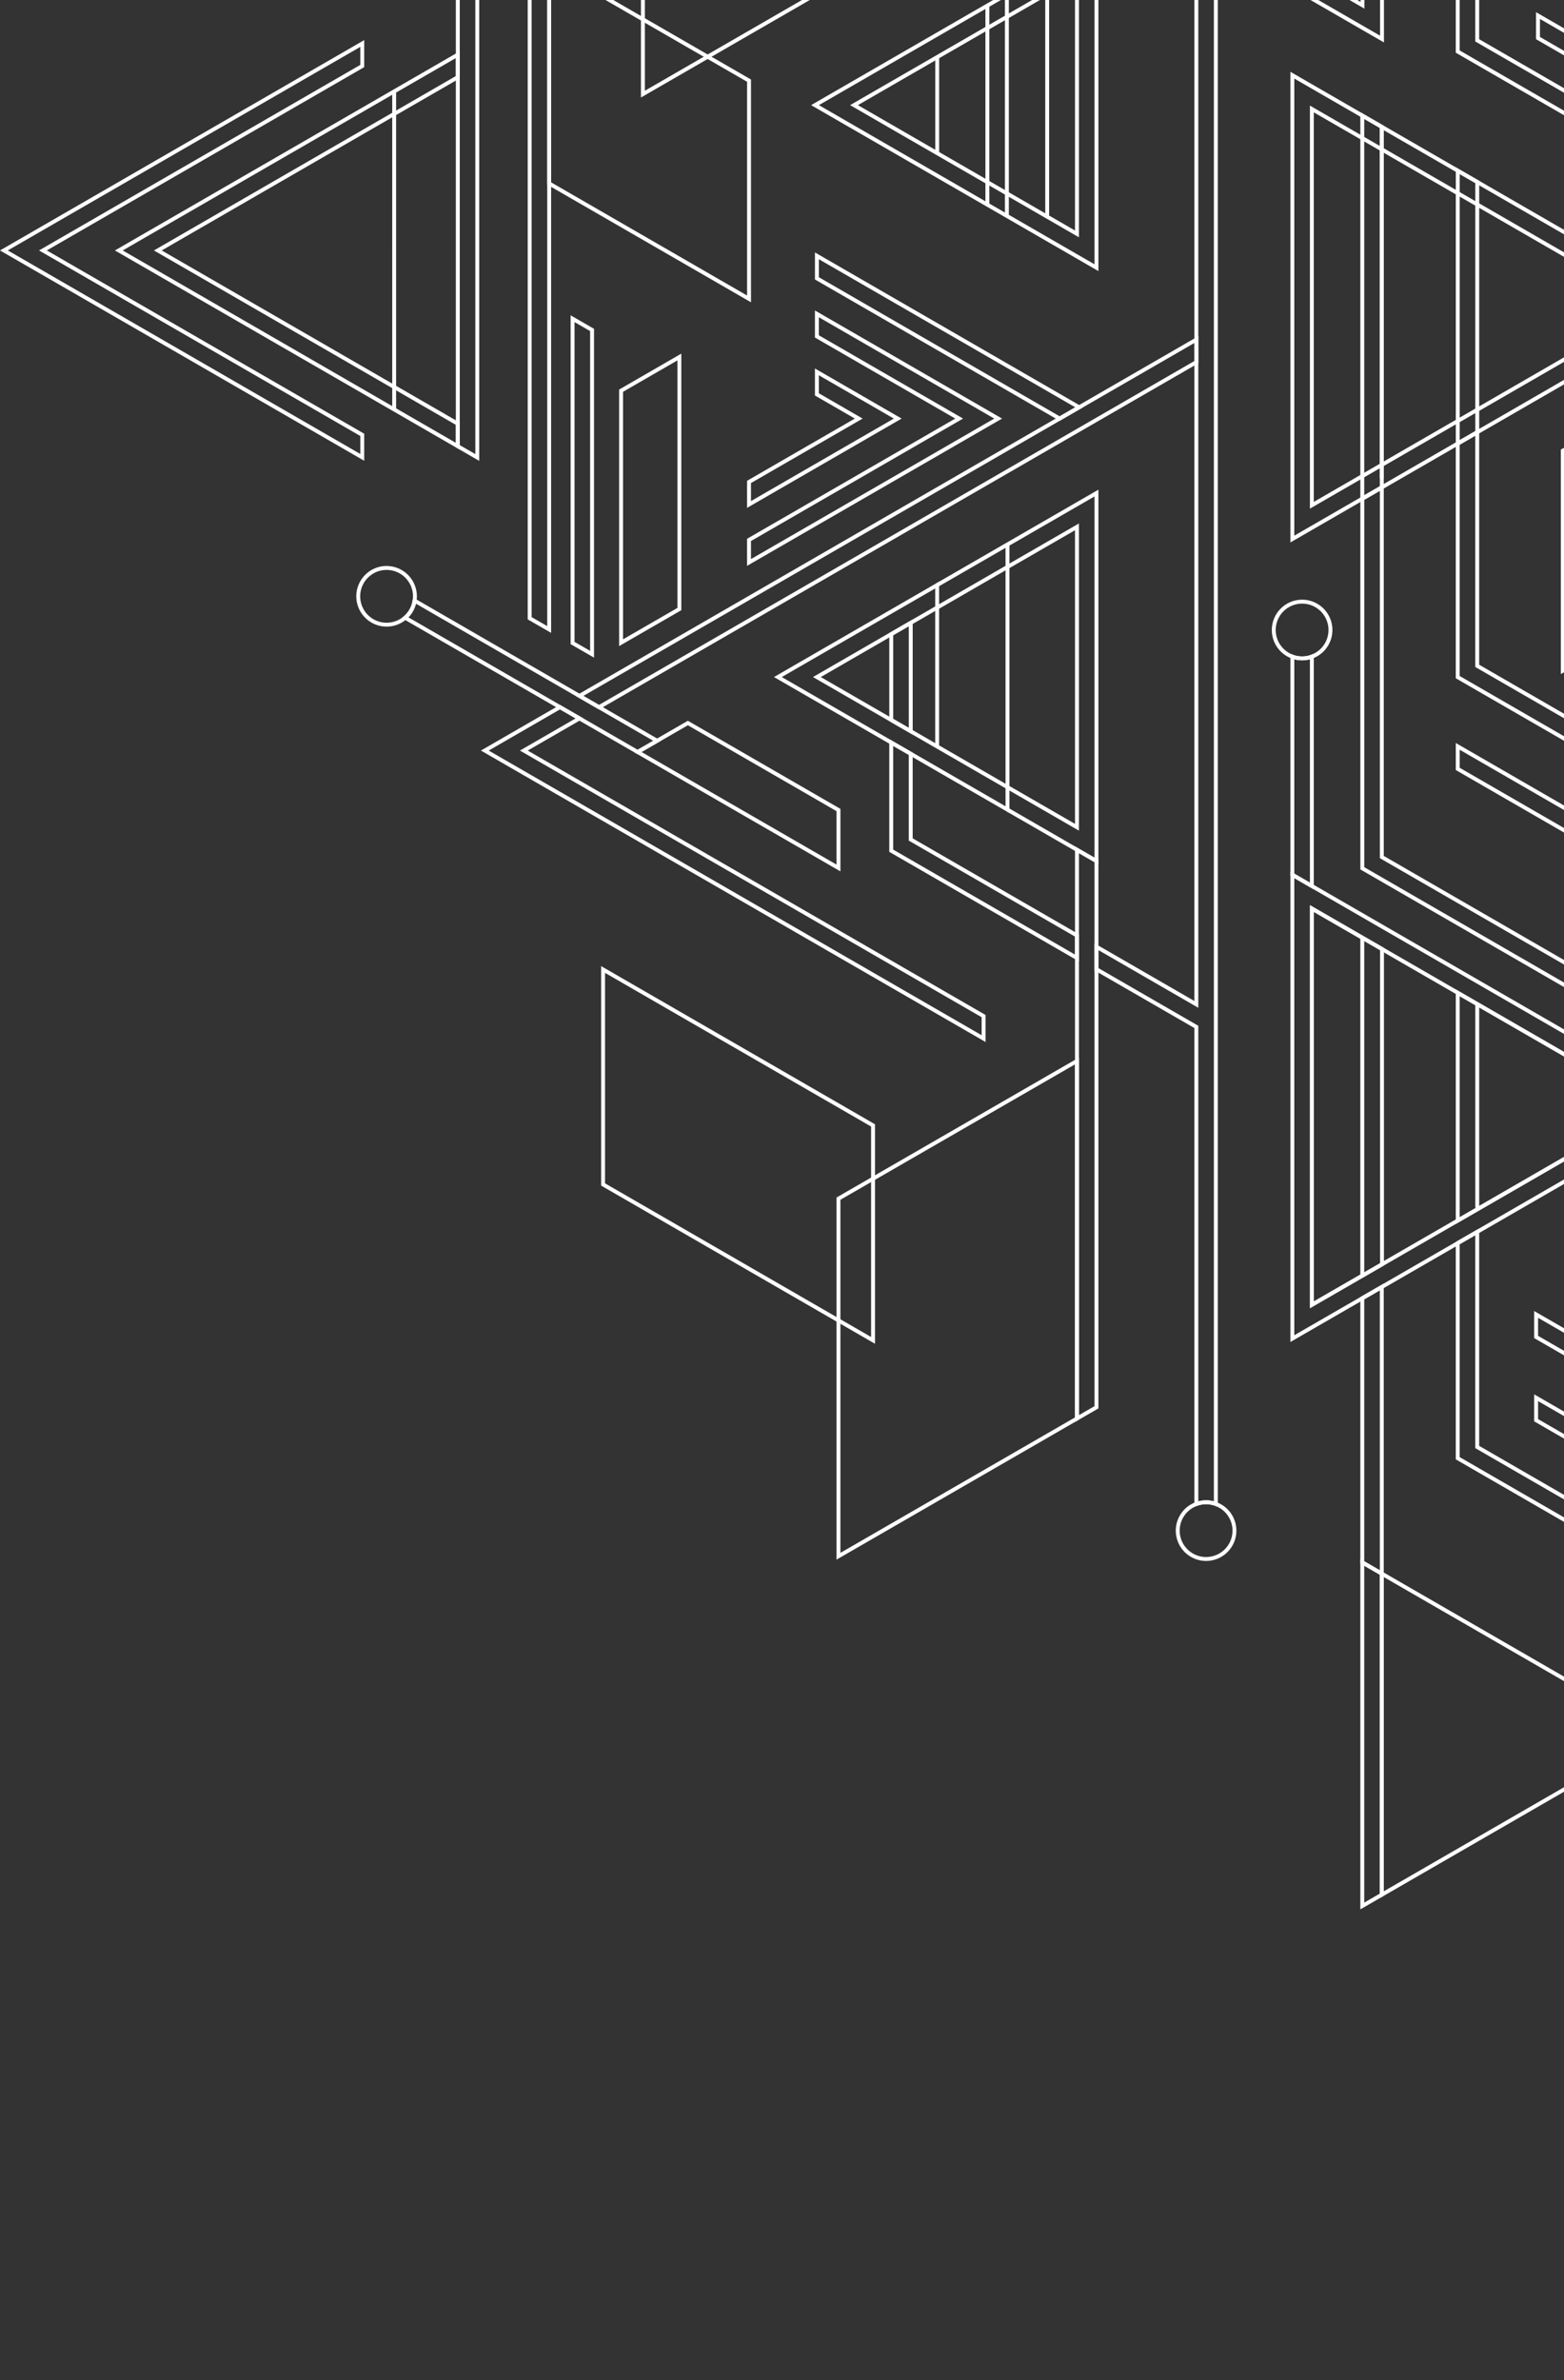 <svg xmlns="http://www.w3.org/2000/svg" width="401" height="610" viewBox="0 0 401 610" fill="none"><rect x="0" y="0" width="401" height="610" fill="#333333" stroke="none"/><path d="M333.851 153.7C335.389 153.7 336.891 154.156 338.17 155.009C339.448 155.863 340.445 157.077 341.033 158.497C341.621 159.918 341.776 161.48 341.476 162.988C341.176 164.496 340.436 165.881 339.348 166.968C338.261 168.055 336.876 168.795 335.369 169.095C333.861 169.395 332.298 169.241 330.878 168.652C329.458 168.063 328.244 167.067 327.39 165.789C326.536 164.51 326.081 163.007 326.081 161.47C326.084 159.41 326.903 157.435 328.36 155.978C329.816 154.522 331.791 153.703 333.851 153.7ZM333.851 168.25C334.644 168.255 335.43 168.114 336.171 167.833C337.666 167.288 338.92 166.234 339.715 164.856C340.509 163.478 340.793 161.864 340.517 160.298C340.24 158.732 339.421 157.313 338.203 156.29C336.985 155.267 335.445 154.706 333.855 154.705C332.264 154.704 330.724 155.263 329.505 156.284C328.285 157.306 327.464 158.723 327.186 160.29C326.907 161.856 327.189 163.47 327.982 164.848C328.775 166.227 330.028 167.283 331.521 167.83C332.265 168.113 333.055 168.255 333.851 168.25Z" fill="white"></path><path d="M309.231 384.531C310.146 384.526 311.054 384.69 311.91 385.014C313.623 385.643 315.06 386.855 315.968 388.438C316.877 390.021 317.2 391.873 316.88 393.669C316.559 395.466 315.617 397.093 314.218 398.264C312.818 399.436 311.051 400.077 309.226 400.076C307.401 400.075 305.635 399.432 304.237 398.259C302.838 397.086 301.898 395.458 301.58 393.661C301.262 391.864 301.586 390.012 302.497 388.43C303.407 386.849 304.845 385.638 306.559 385.011C307.414 384.693 308.319 384.531 309.231 384.531ZM309.231 399.07C310.822 399.074 312.364 398.516 313.586 397.496C314.807 396.475 315.629 395.056 315.907 393.489C316.185 391.922 315.902 390.307 315.107 388.928C314.312 387.549 313.056 386.494 311.56 385.95C310.058 385.393 308.407 385.393 306.904 385.949C305.411 386.495 304.157 387.549 303.363 388.928C302.57 390.306 302.287 391.919 302.565 393.485C302.842 395.051 303.663 396.469 304.882 397.49C306.101 398.512 307.64 399.071 309.231 399.07Z" fill="white"></path><path d="M99.121 145.06C101.182 145.064 103.158 145.885 104.614 147.344C106.071 148.802 106.89 150.779 106.891 152.84C106.893 153.245 106.856 153.648 106.781 154.046C106.511 155.858 105.597 157.514 104.208 158.709C103.259 159.529 102.126 160.108 100.905 160.396C99.684 160.684 98.412 160.672 97.197 160.361C95.982 160.051 94.86 159.45 93.927 158.612C92.994 157.773 92.278 156.721 91.84 155.546C91.402 154.371 91.255 153.107 91.411 151.862C91.568 150.618 92.023 149.43 92.738 148.399C93.454 147.369 94.408 146.527 95.519 145.946C96.63 145.364 97.866 145.06 99.121 145.06ZM99.121 159.611C100.749 159.614 102.324 159.025 103.551 157.955C104.765 156.91 105.562 155.464 105.796 153.88C105.861 153.537 105.893 153.189 105.891 152.84C105.89 151.501 105.493 150.193 104.749 149.079C104.005 147.966 102.948 147.098 101.711 146.586C100.474 146.074 99.113 145.94 97.799 146.201C96.486 146.462 95.28 147.107 94.333 148.054C93.386 149.001 92.742 150.207 92.481 151.52C92.219 152.834 92.353 154.195 92.866 155.432C93.378 156.669 94.246 157.726 95.359 158.47C96.473 159.214 97.781 159.611 99.121 159.611Z" fill="white"></path><path d="M330.853 18.405L435.313 78.711L330.853 139.027L330.853 18.405ZM433.313 78.711L331.853 20.138L331.853 137.295L433.313 78.711Z" fill="white"></path><path d="M335.852 27.066L425.313 78.711L335.852 130.367L335.852 27.066ZM423.313 78.711L336.852 28.797L336.852 128.635L423.313 78.711Z" fill="white"></path><path d="M281.625 -15.584L281.625 69.477L207.961 26.946L281.625 -15.584ZM280.625 67.744L280.625 -13.852L209.961 26.946L280.625 67.744ZM276.625 -6.924L276.625 60.816L217.961 26.946L276.625 -6.924ZM275.625 59.084L275.625 -5.191L219.961 26.946L275.625 59.084Z" fill="white"></path><path d="M240.536 156.157L258.562 145.74L258.062 144.875L240.036 155.292L240.536 156.157Z" fill="white"></path><path d="M276.625 134.165L276.625 212.898L258.065 202.184L258.565 201.319L275.625 211.165L275.625 135.898L258.565 145.744L258.065 144.878L276.625 134.165Z" fill="white"></path><path d="M281.625 125.506L281.625 221.559L258.065 207.954L258.565 207.089L280.625 219.827L280.625 127.239L240.534 150.385L240.034 149.52L281.625 125.506Z" fill="white"></path><path d="M117.875 13.146L117.875 20.071L101.775 29.365L41.465 64.192L117.875 108.313L117.875 115.238L117.125 114.805L29.465 64.192L117.875 13.146ZM116.875 19.493L116.875 14.878L31.465 64.192L116.875 113.506L116.875 108.892L39.465 64.192L116.875 19.493Z" fill="white"></path><path d="M93.383 10.281L93.383 17.207L93.133 17.351L12.003 64.188L93.383 111.169L93.383 118.094L92.633 117.66L0.003 64.188L93.383 10.281ZM92.383 16.629L92.383 12.014L2.003 64.188L92.383 116.361L92.383 111.747L10.003 64.188L92.383 16.629Z" fill="white"></path><path d="M373.252 253.595L425.313 283.65L373.252 313.707L373.252 253.595ZM423.313 283.65L374.252 255.327L374.252 311.975L423.313 283.65Z" fill="white"></path><path d="M330.853 223.335L336.603 226.658L435.313 283.65L330.852 343.957L330.853 223.335ZM433.313 283.65L331.853 225.067L331.853 342.225L349.032 332.309L433.313 283.65ZM335.853 231.995L425.313 283.65L335.853 335.298L335.853 231.995ZM423.313 283.65L336.853 233.728L336.853 333.565L423.313 283.65Z" fill="white"></path><path d="M335.856 231.994L354.836 242.951L354.836 324.338L335.856 335.297L335.856 231.994ZM353.836 243.529L336.856 233.727L336.856 333.564L353.836 323.762L353.836 243.529Z" fill="white"></path><path d="M353.785 402.464L426.555 444.479L353.785 486.486L353.785 402.464ZM424.555 444.479L354.785 404.196L354.785 484.754L424.555 444.479Z" fill="white"></path><path d="M348.781 28.754L354.781 32.222L354.781 125.208L348.781 128.676L348.781 28.754ZM353.781 32.798L349.781 30.486L349.781 126.943L353.781 124.632L353.781 32.798Z" fill="white"></path><path d="M373.258 42.882L379.258 46.346L379.258 111.078L373.258 114.547L373.258 42.882ZM378.258 46.924L374.258 44.614L374.258 112.814L378.258 110.502L378.258 46.924Z" fill="white"></path><path d="M348.781 399.575L354.781 403.043L354.781 485.909L348.781 489.377L348.781 399.575ZM353.781 403.619L349.781 401.308L349.781 487.645L353.781 485.333L353.781 403.619Z" fill="white"></path><path d="M354.781 328.985L354.781 404.197L348.781 400.729L348.781 332.453L354.781 328.985ZM353.781 402.465L353.781 330.718L349.781 333.029L349.781 400.153L353.781 402.465Z" fill="white"></path><path d="M135.305 -12.664L141.305 -9.196L141.305 162.207L135.305 158.751L135.305 -12.664ZM140.305 -8.62L136.305 -10.932L136.305 158.173L140.305 160.477L140.305 -8.62Z" fill="white"></path><path d="M146.305 80.822L152.305 84.278L152.305 168.553L146.305 165.097L146.305 80.822ZM151.305 84.856L147.305 82.553L147.305 164.519L151.305 166.822L151.305 84.856Z" fill="white"></path><path d="M354.787 124.055L354.787 219.372L523.07 316.534L522.691 316.99C521.689 318.191 521.146 319.708 521.157 321.271C521.155 321.324 521.156 321.376 521.162 321.428L521.313 322.451L348.787 222.84L348.787 127.522L354.787 124.055ZM521.563 316.819L353.787 219.95L353.787 125.787L349.787 128.099L349.787 222.262L520.182 320.644C520.292 319.268 520.769 317.947 521.563 316.819Z" fill="white"></path><path d="M393.353 336.023L501.813 398.651L501.812 405.576L501.063 405.143L393.353 342.959L393.353 336.023ZM500.813 399.229L394.353 337.756L394.353 342.381L500.813 403.844L500.813 399.229Z" fill="white"></path><path d="M393.351 357.373L462.891 397.52L462.891 404.445L393.351 364.298L393.351 357.373ZM461.891 398.098L394.351 359.105L394.351 363.72L461.891 402.713L461.891 398.098Z" fill="white"></path><path d="M379.251 314.864L379.251 370.581L457.836 415.958L457.279 416.416C456.043 417.429 455.211 418.851 454.934 420.425L454.812 421.131L373.251 374.038L373.251 318.321L379.251 314.864ZM456.117 416.12L378.251 371.159L378.251 316.595L374.251 318.899L374.251 373.462L454.101 419.566C454.458 418.26 455.153 417.071 456.117 416.12Z" fill="white"></path><path d="M105.904 153.148L169.484 189.862L163.483 193.318L143.323 181.674L103.025 158.413L103.556 157.953C104.769 156.909 105.565 155.463 105.799 153.88L105.904 153.148ZM167.483 189.86L106.651 154.734C106.326 156.051 105.658 157.259 104.714 158.232L163.484 192.164L167.483 189.86Z" fill="white"></path><path d="M306.234 -18.346L312.234 -14.878L312.234 386.207L311.555 385.946C310.056 385.393 308.407 385.394 306.908 385.948L306.234 386.198L306.234 263.489L280.625 248.709L280.625 241.783L306.234 256.564L306.234 -18.346ZM311.234 -14.302L307.234 -16.613L307.234 258.297L281.625 243.516L281.625 248.131L307.234 262.911L307.234 384.795C308.545 384.446 309.923 384.445 311.234 384.791L311.234 -14.302Z" fill="white"></path><path d="M252.656 52.465L253.656 52.465L253.656 1.432L252.656 1.432L252.656 52.465Z" fill="white"></path><path d="M257.656 55.352L258.656 55.352L258.656 -1.455L257.656 -1.455L257.656 55.352Z" fill="white"></path><path d="M228.005 189.445L234.005 192.914L234.005 214.873L276.625 239.473L276.625 246.398L228.005 218.33L228.005 189.445ZM233.005 193.49L229.005 191.178L229.005 217.754L275.625 244.666L275.625 240.051L233.005 215.451L233.005 193.49Z" fill="white"></path><path d="M234.008 158.774L234.008 188.287L228.008 184.819L228.008 162.243L234.008 158.774ZM233.008 186.555L233.008 160.507L229.008 162.819L229.008 184.243L233.008 186.555Z" fill="white"></path><path d="M379.251 109.926L379.251 170.373L417.922 192.703L417.356 193.161C416.112 194.166 415.267 195.581 414.973 197.153L414.844 197.848L373.251 173.841L373.251 113.395L379.251 109.926ZM416.192 192.859L378.251 170.951L378.251 111.658L374.251 113.971L374.251 173.263L414.148 196.292C414.517 194.988 415.221 193.805 416.192 192.859Z" fill="white"></path><path d="M379.251 -95.005L379.251 10.052L439.961 45.102L439.961 52.027L373.251 13.509L373.251 -91.537L379.251 -95.005ZM438.961 45.68L378.251 10.63L378.251 -93.272L374.251 -90.961L374.251 12.933L438.961 50.295L438.961 45.68Z" fill="white"></path><path d="M348.836 -176.142L354.836 -172.678L354.836 10.877L256.906 -45.671L256.906 -126.418L257.586 -126.156C259.083 -125.605 260.728 -125.605 262.226 -126.156L262.906 -126.418L262.906 -49.128L348.836 0.485L348.836 -176.142ZM353.836 -172.1L349.836 -174.409L349.836 2.218L261.906 -48.55L261.906 -125C260.595 -124.654 259.217 -124.654 257.906 -125L257.906 -46.247L353.836 9.145L353.836 -172.1Z" fill="white"></path><path d="M393.831 3.122L439.961 29.759L439.961 36.684L393.831 10.047L393.831 3.122ZM438.961 30.337L394.831 4.854L394.831 9.469L438.961 34.951L438.961 30.337Z" fill="white"></path><path d="M330.852 167.572L331.531 167.834C333.029 168.387 334.674 168.387 336.172 167.834L336.852 167.572L336.852 227.957L330.852 224.489L330.852 167.572ZM335.852 226.225L335.852 168.99C334.541 169.336 333.162 169.336 331.852 168.99L331.852 223.913L335.852 226.225Z" fill="white"></path><path d="M435.859 94.639L435.859 152.178L435.609 152.321L400.186 172.773L400.186 115.234L400.436 115.091L435.859 94.639ZM434.859 151.6L434.859 96.371L401.186 115.812L401.186 171.041L434.859 151.6Z" fill="white"></path><path d="M393.832 -83.715L394.582 -83.281L476.852 -35.783L476.852 21.816L476.102 21.383L393.832 -26.114L393.832 -83.715ZM475.852 -35.205L394.832 -81.982L394.832 -26.692L475.852 20.084L475.852 -35.205Z" fill="white"></path><path d="M230.336 -78.926L230.336 -13.113L230.086 -12.97L164.336 24.992L164.336 -40.82L164.586 -40.964L230.336 -78.926ZM229.336 -13.691L229.336 -77.193L165.336 -40.242L165.336 23.26L229.336 -13.691Z" fill="white"></path><path d="M140.307 -9.776L192.547 20.381L192.547 77.477L140.307 47.319L140.307 -9.776ZM191.547 20.959L141.307 -8.044L141.307 46.741L191.547 75.744L191.547 20.959Z" fill="white"></path><path d="M122.875 -38.865L122.875 118.127L116.875 114.659L116.875 -35.398L122.875 -38.865ZM121.875 116.395L121.875 -37.133L117.875 -34.821L117.875 114.083L121.875 116.395Z" fill="white"></path><path d="M174.688 90.638L174.688 156.39L158.741 165.596L158.741 99.844L174.688 90.638ZM173.688 155.811L173.688 92.37L159.741 100.422L159.741 163.863L173.688 155.811Z" fill="white"></path><path d="M275.625 216.935L281.625 220.403L281.625 360.979L275.625 364.447L275.625 216.935ZM280.625 220.979L276.625 218.667L276.625 362.715L280.625 360.403L280.625 220.979Z" fill="white"></path><path d="M276.625 271.064L276.625 363.869L276.375 364.013L214.475 399.736L214.475 306.931L223.595 301.668L276.625 271.064ZM275.625 363.291L275.625 272.797L215.475 307.509L215.475 398.004L275.625 363.291Z" fill="white"></path><path d="M154.126 247.618L224.344 288.158L224.344 344.412L154.126 303.872L154.126 247.618ZM223.344 288.736L155.126 249.351L155.126 303.294L223.344 342.68L223.344 288.736Z" fill="white"></path><path d="M307.234 86.175L307.234 93.109L306.984 93.253L153.574 181.828L147.575 178.361L307.234 86.175ZM306.234 92.531L306.234 87.907L149.574 178.361L153.574 180.674L306.234 92.531Z" fill="white"></path><path d="M143.577 180.663L149.577 184.13L135.307 192.37L252.688 260.142L252.688 267.066L251.938 266.633L123.308 192.37L143.577 180.663ZM147.578 184.13L143.577 181.817L125.306 192.37L129.557 194.827L251.688 265.334L251.688 260.72L133.307 192.37L147.578 184.13Z" fill="white"></path><path d="M208.948 64.705L277.688 104.392L271.688 107.859L208.948 71.631L208.948 64.705ZM275.688 104.392L209.948 66.438L209.948 71.053L271.688 106.705L275.688 104.392Z" fill="white"></path><path d="M240.782 149.084L240.782 156.008L210.443 173.53L258.813 201.461L258.812 208.387L198.443 173.53L240.782 149.084ZM239.782 155.432L239.782 150.816L200.442 173.53L257.813 206.654L257.813 202.039L208.442 173.53L239.782 155.432Z" fill="white"></path><path d="M257.812 201.75L258.812 201.75L258.813 139.54L257.813 139.54L257.812 201.75Z" fill="white"></path><path d="M239.781 191.34L240.781 191.34L240.781 155.72L239.781 155.72L239.781 191.34Z" fill="white"></path><path d="M176.366 184.732L215.477 207.321L215.477 223.336L162.485 192.739L176.366 184.732ZM214.477 207.899L176.366 185.887L164.487 192.741L214.477 221.603L214.477 207.899Z" fill="white"></path><path d="M208.942 79.575L256.922 107.281L191.542 145.027L191.542 138.092L209.192 127.908L244.922 107.281L208.942 86.51L208.942 79.575ZM254.922 107.281L209.942 81.308L209.942 85.932L246.922 107.281L192.542 138.67L192.542 143.295L254.922 107.281Z" fill="white"></path><path d="M208.942 94.445L231.172 107.282L191.542 130.168L191.542 123.233L219.173 107.282L208.942 101.37L208.942 94.445ZM229.172 107.282L209.942 96.178L209.942 100.794L221.171 107.282L192.542 123.812L192.542 128.436L229.172 107.282Z" fill="white"></path><path d="M373.256 190.434L435.859 226.577L435.859 233.506L373.256 197.362L373.256 190.434ZM434.859 227.155L374.256 192.166L374.256 196.784L434.859 231.773L434.859 227.155Z" fill="white"></path><path d="M353.781 122.623L354.781 122.623L354.781 32.509L353.781 32.509L353.781 122.623Z" fill="white"></path><path d="M100.562 104.953L101.562 104.953L101.563 23.429L100.563 23.429L100.562 104.953Z" fill="white"></path><path d="M239.797 39.266L240.797 39.266L240.797 14.627L239.797 14.627L239.797 39.266Z" fill="white"></path><path d="M267.992 55.547L268.992 55.547L268.992 -1.65L267.992 -1.65L267.992 55.547Z" fill="white"></path><path d="M378.258 309.541L379.258 309.541L379.258 257.348L378.258 257.348L378.258 309.541Z" fill="white"></path><path d="M348.781 326.971L349.781 326.971L349.781 240.325L348.781 240.325L348.781 326.971Z" fill="white"></path></svg>